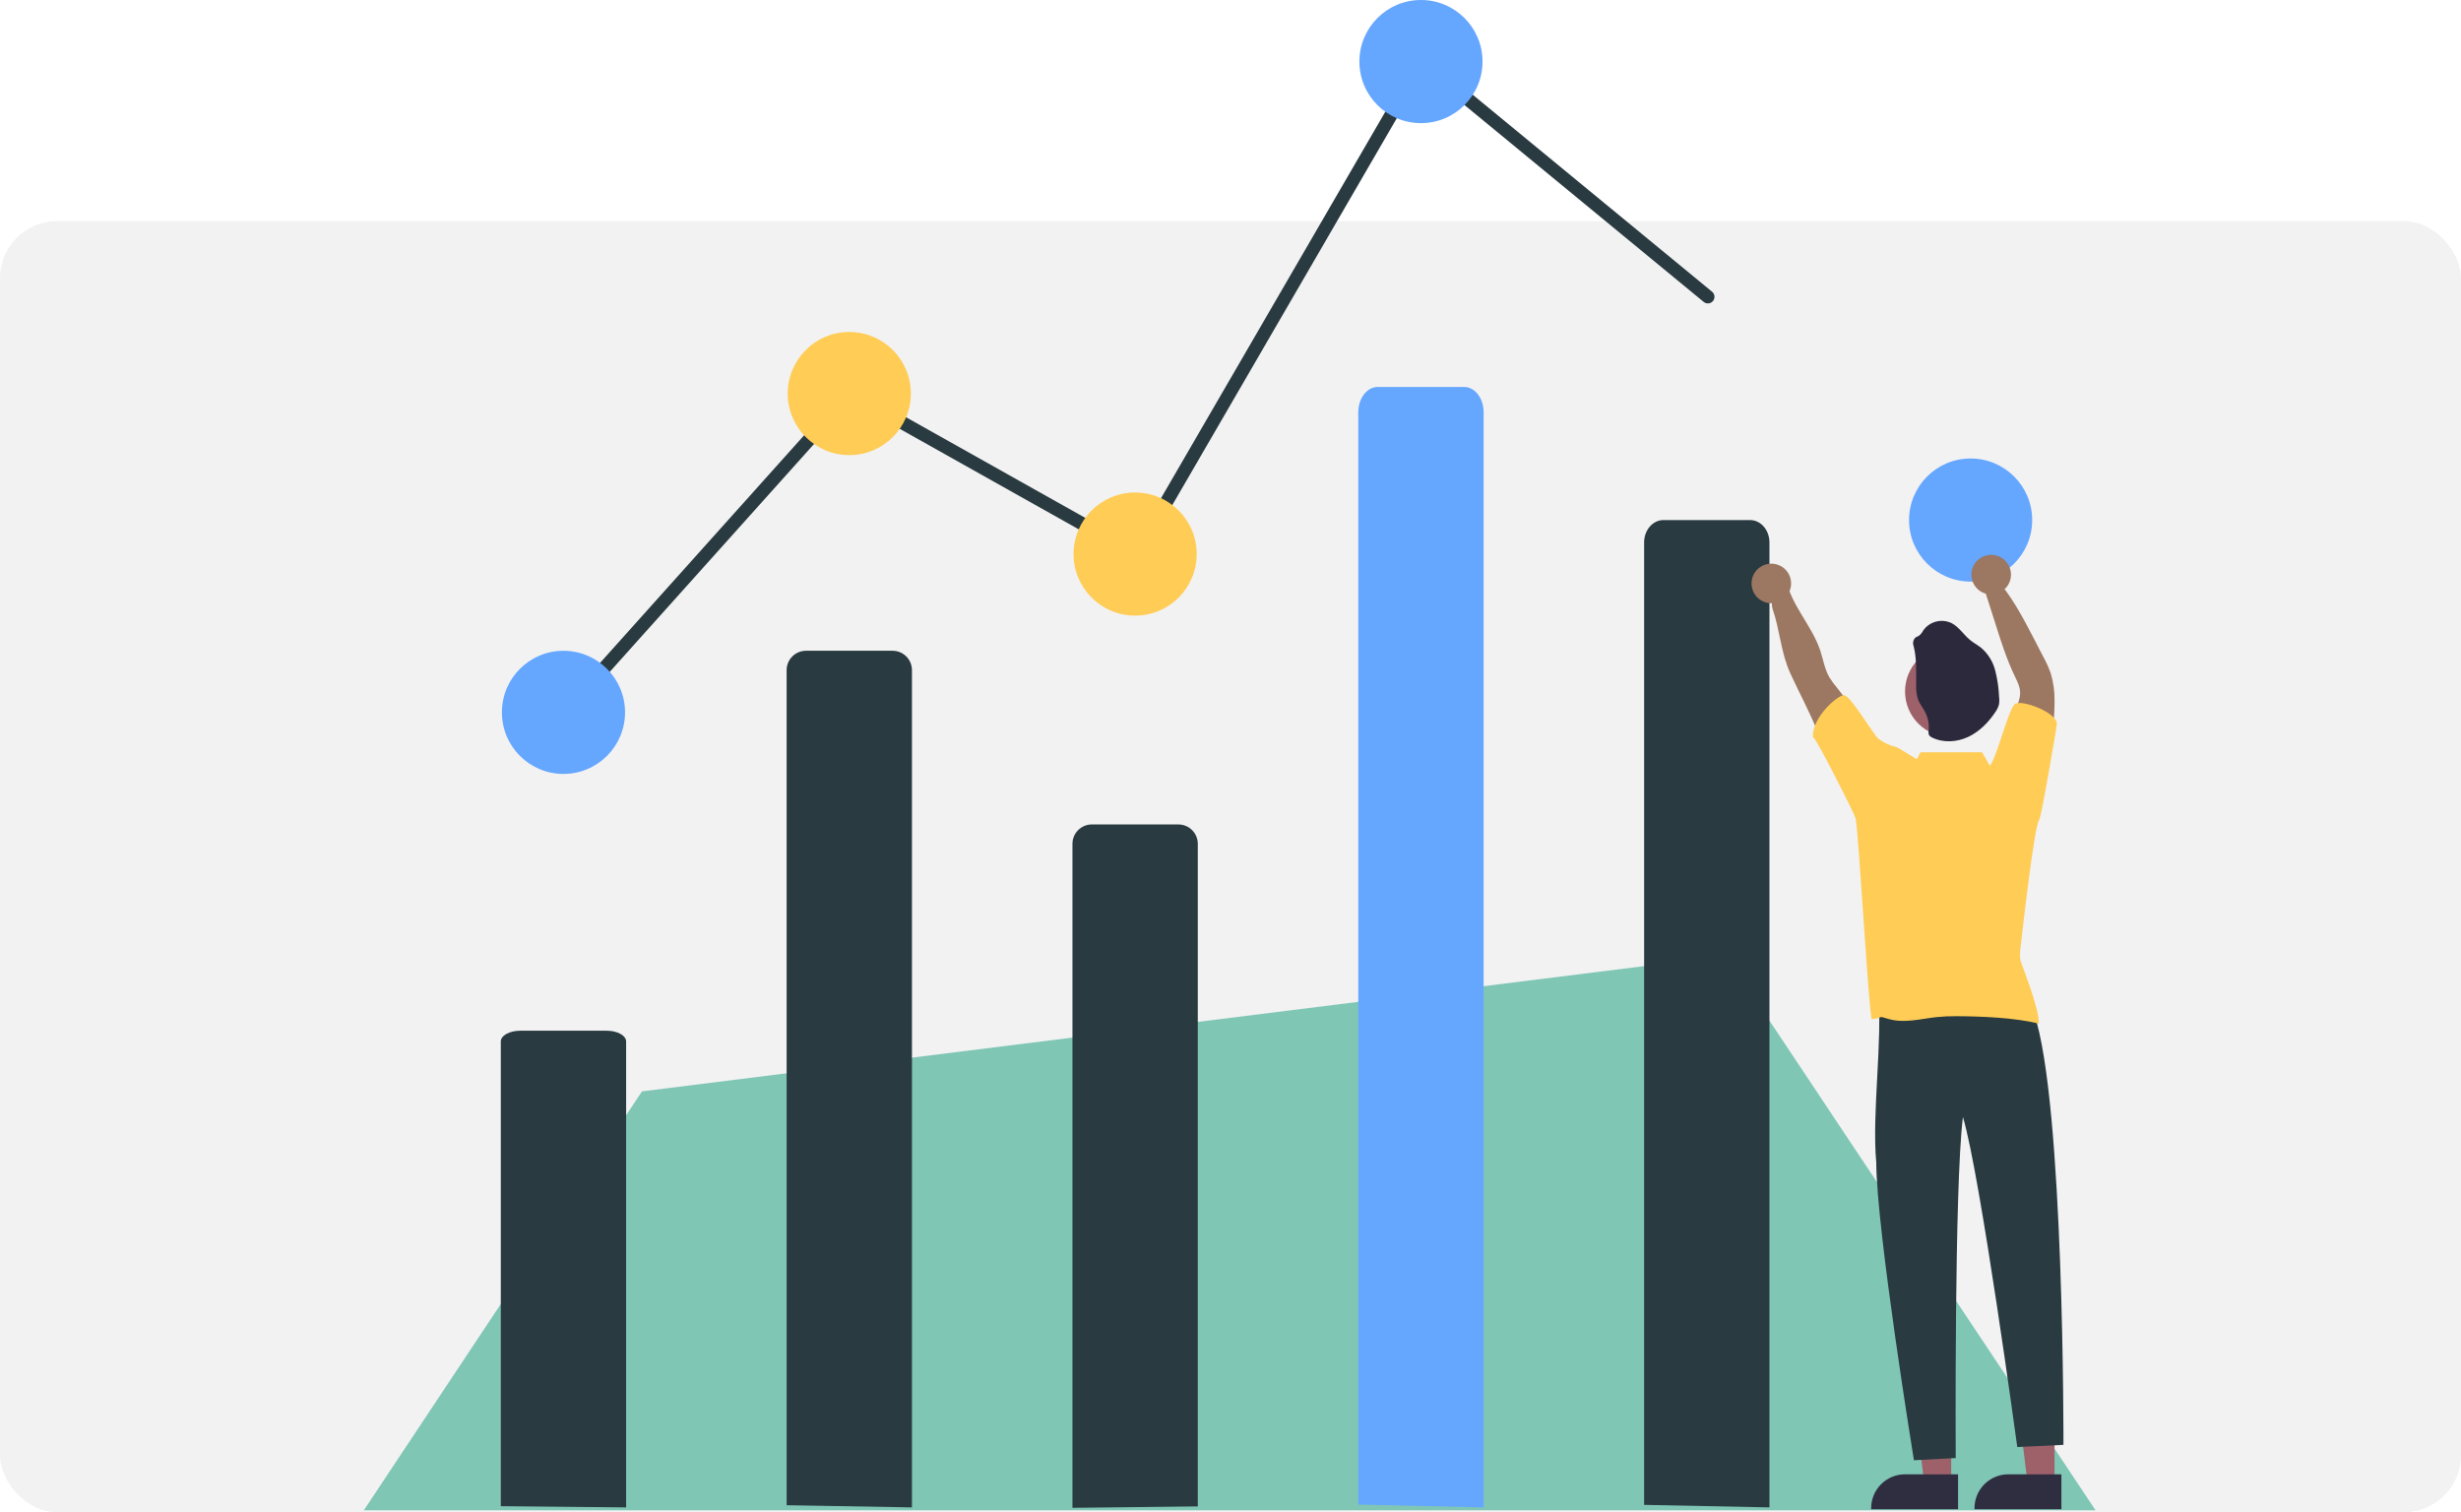 <svg width="345" height="212" viewBox="0 0 345 212" fill="none" xmlns="http://www.w3.org/2000/svg">
<rect y="31" width="345" height="181" rx="8" fill="#F2F2F2"/>
<path d="M242 134L90 153L51 211.733H293.776L242 134Z" fill="#7FC6B5"/>
<g clip-path="url(#clip0_2205_395)">
<path d="M288.019 207.917L284.24 207.917L282.442 193.342H288.019L288.019 207.917Z" fill="#9E616A"/>
<path d="M288.982 211.58L276.798 211.58V211.426C276.798 210.168 277.298 208.962 278.187 208.072C279.076 207.183 280.283 206.683 281.54 206.683L288.983 206.683L288.982 211.58Z" fill="#2F2E41"/>
<path d="M273.532 207.917L269.753 207.917L267.956 193.342H273.533L273.532 207.917Z" fill="#9E616A"/>
<path d="M274.496 211.58L262.311 211.58V211.426C262.311 210.168 262.811 208.962 263.7 208.072C264.59 207.183 265.796 206.683 267.054 206.683L274.496 206.683L274.496 211.58Z" fill="#2F2E41"/>
<path d="M110.275 211.016V93.948C110.275 93.227 110.562 92.536 111.072 92.026C111.581 91.516 112.273 91.23 112.994 91.23H125.126C125.847 91.23 126.538 91.516 127.048 92.026C127.558 92.536 127.844 93.227 127.844 93.948V211.322L110.275 211.016Z" fill="#293A40"/>
<path d="M150.345 211.383V118.298C150.345 117.577 150.631 116.886 151.141 116.376C151.651 115.866 152.342 115.58 153.063 115.58H165.195C165.916 115.58 166.608 115.866 167.117 116.376C167.627 116.886 167.914 117.577 167.914 118.298V211.183L150.345 211.383Z" fill="#293A40"/>
<path d="M79.144 100.791C78.965 100.791 78.79 100.739 78.641 100.642C78.491 100.544 78.372 100.406 78.299 100.243C78.227 100.08 78.203 99.899 78.23 99.723C78.258 99.546 78.336 99.382 78.456 99.249L119.02 54.004L158.941 76.421L199.1 7.224L240.01 40.897C240.104 40.974 240.182 41.069 240.239 41.176C240.296 41.283 240.332 41.401 240.344 41.522C240.355 41.642 240.343 41.764 240.308 41.881C240.272 41.997 240.214 42.105 240.137 42.199C240.06 42.293 239.965 42.37 239.858 42.428C239.751 42.485 239.633 42.52 239.512 42.532C239.391 42.543 239.269 42.531 239.153 42.496C239.037 42.46 238.929 42.402 238.835 42.325L199.606 10.036L159.626 78.926L119.407 56.342L79.832 100.483C79.746 100.58 79.64 100.658 79.521 100.711C79.402 100.763 79.274 100.791 79.144 100.791Z" fill="#293A40"/>
<path d="M78.99 108.496C83.757 108.496 87.621 104.632 87.621 99.866C87.621 95.1 83.757 91.236 78.99 91.236C74.224 91.236 70.36 95.1 70.36 99.866C70.36 104.632 74.224 108.496 78.99 108.496Z" fill="#65A6FF"/>
<path d="M119.06 63.803C123.826 63.803 127.69 59.939 127.69 55.173C127.69 50.406 123.826 46.542 119.06 46.542C114.293 46.542 110.429 50.406 110.429 55.173C110.429 59.939 114.293 63.803 119.06 63.803Z" fill="#FFCC55"/>
<path d="M159.129 86.304C163.896 86.304 167.76 82.44 167.76 77.674C167.76 72.907 163.896 69.043 159.129 69.043C154.363 69.043 150.499 72.907 150.499 77.674C150.499 82.44 154.363 86.304 159.129 86.304Z" fill="#FFCC55"/>
<path d="M199.199 17.261C203.966 17.261 207.83 13.397 207.83 8.63C207.83 3.864 203.966 0 199.199 0C194.433 0 190.569 3.864 190.569 8.63C190.569 13.397 194.433 17.261 199.199 17.261Z" fill="#65A6FF"/>
<path d="M276.256 81.537C281.022 81.537 284.886 77.673 284.886 72.907C284.886 68.14 281.022 64.276 276.256 64.276C271.489 64.276 267.625 68.14 267.625 72.907C267.625 77.673 271.489 81.537 276.256 81.537Z" fill="#65A6FF"/>
<path d="M273.205 140.138C276.435 140.527 284.695 137.58 285.143 142.063C289.394 154.579 289.268 202.555 289.268 202.555L282.795 202.863C282.795 202.863 277.623 164.743 275.177 156.588C273.95 166.5 274.165 204.404 274.165 204.404L268.309 204.713C268.309 204.713 263.056 172.436 263.026 162.962C262.387 156.023 263.953 145.739 263.283 139.031C266.486 140.046 269.857 140.422 273.205 140.138Z" fill="#293A40"/>
<path d="M230.484 210.968V76.04C230.484 74.31 231.702 72.907 233.203 72.907H245.335C246.836 72.907 248.053 74.309 248.053 76.04V211.322L230.484 210.968Z" fill="#293A40"/>
<path d="M262.216 103.829C260.921 101.18 259.338 98.682 257.497 96.379C257.113 95.929 256.762 95.451 256.449 94.948C255.787 93.799 255.589 92.449 255.17 91.191C253.999 87.665 251.077 84.832 250.365 81.186C250.106 79.861 247.919 83.713 248.494 85.356C249.52 88.331 249.653 91.481 250.96 94.354C252.267 97.226 253.802 99.982 254.93 102.919C255.571 104.587 256.082 106.31 257.023 107.851C257.963 109.392 259.43 110.684 261.202 110.915C261.19 109.797 261.36 108.686 261.705 107.623C262.09 106.408 262.774 104.978 262.216 103.829Z" fill="#9C7761"/>
<path d="M281.607 105.826C281.528 103.646 281.868 101.472 282.609 99.421C282.892 98.635 283.225 97.837 283.197 97.001C283.157 96.225 282.787 95.513 282.451 94.81C281.292 92.39 280.479 89.826 279.677 87.267L278.136 82.444C277.634 82.075 280.568 81.948 281.194 82.814C283.24 85.655 284.791 88.92 286.412 92.023C286.826 92.763 287.178 93.535 287.466 94.332C287.862 95.624 288.05 96.97 288.021 98.32C288.021 100.845 287.688 103.36 287.343 105.863C287.124 107.432 286.837 109.139 285.651 110.178C284.418 108.6 283.179 107.059 281.607 105.826Z" fill="#9C7761"/>
<path d="M273.457 103.329C276.99 103.329 279.853 100.465 279.853 96.933C279.853 93.401 276.99 90.537 273.457 90.537C269.925 90.537 267.062 93.401 267.062 96.933C267.062 100.465 269.925 103.329 273.457 103.329Z" fill="#9E616A"/>
<path d="M268.258 90.552C268.186 90.358 268.17 90.148 268.211 89.945C268.253 89.742 268.35 89.555 268.492 89.404C268.652 89.278 268.864 89.231 269.035 89.111C269.278 88.907 269.478 88.655 269.621 88.371C270.057 87.759 270.697 87.322 271.425 87.138C272.154 86.953 272.924 87.032 273.599 87.361C274.656 87.914 275.295 89.022 276.235 89.767C276.712 90.154 277.265 90.441 277.745 90.827C278.707 91.658 279.391 92.764 279.704 93.995C280.016 95.218 280.198 96.471 280.247 97.732C280.297 98.111 280.282 98.495 280.203 98.868C280.106 99.182 279.961 99.478 279.773 99.747C278.807 101.211 277.533 102.54 275.938 103.296C274.342 104.051 272.401 104.174 270.827 103.383C270.669 103.319 270.532 103.21 270.435 103.07C270.345 102.856 270.324 102.62 270.373 102.394C270.459 101.499 270.282 100.599 269.864 99.803C269.571 99.217 269.132 98.714 268.898 98.108C268.68 97.429 268.587 96.717 268.622 96.006C268.595 94.162 268.72 92.326 268.258 90.552Z" fill="#2D293D"/>
<path d="M70.205 211.152V146.011C70.205 145.175 71.422 144.498 72.924 144.498H85.055C86.557 144.498 87.774 145.176 87.774 146.011V211.322L70.205 211.152Z" fill="#293A40"/>
<path d="M190.414 210.922V57.804C190.414 55.84 191.631 54.248 193.133 54.248H205.264C206.766 54.248 207.983 55.84 207.983 57.804V211.321L190.414 210.922Z" fill="#65A6FF"/>
<path d="M248.316 84.567C249.848 84.567 251.09 83.325 251.09 81.793C251.09 80.261 249.848 79.019 248.316 79.019C246.783 79.019 245.542 80.261 245.542 81.793C245.542 83.325 246.783 84.567 248.316 84.567Z" fill="#9C7761"/>
<path d="M279.138 83.334C280.67 83.334 281.912 82.092 281.912 80.56C281.912 79.028 280.67 77.786 279.138 77.786C277.606 77.786 276.364 79.028 276.364 80.56C276.364 82.092 277.606 83.334 279.138 83.334Z" fill="#9C7761"/>
<path d="M285.879 114.9C286.15 114.652 288.356 101.747 288.344 101.456C288.309 99.866 283.458 98.05 282.487 98.682C281.571 99.278 279.976 106.118 278.95 107.363L277.864 105.463H269.233L268.71 106.434C267.578 105.752 266.559 105.123 266.196 104.915C266.071 104.83 265.935 104.764 265.792 104.716C264.895 104.516 264.053 104.12 263.326 103.557C262.617 103.012 259.327 97.298 258.445 97.449C257.45 97.615 254.092 100.519 254.13 103.305C254.553 103.296 260.052 114.293 260.13 114.703C260.552 116.435 261.946 141.697 262.396 142.875C264.469 142.675 262.833 142.317 264.839 142.875C267 143.476 269.281 142.826 271.509 142.585C272.437 142.493 273.37 142.452 274.302 142.462C277.692 142.477 282.532 142.665 285.814 143.507C285.833 141.355 283.943 136.701 283.244 134.67C283.152 134.063 283.155 133.445 283.253 132.839C283.342 132.096 285.147 115.721 285.879 114.9Z" fill="#FFCC55"/>
</g>
<defs>
<clipPath id="clip0_2205_395">
<rect width="253.107" height="212" fill="white" transform="translate(55)"/>
</clipPath>
</defs>
</svg>
